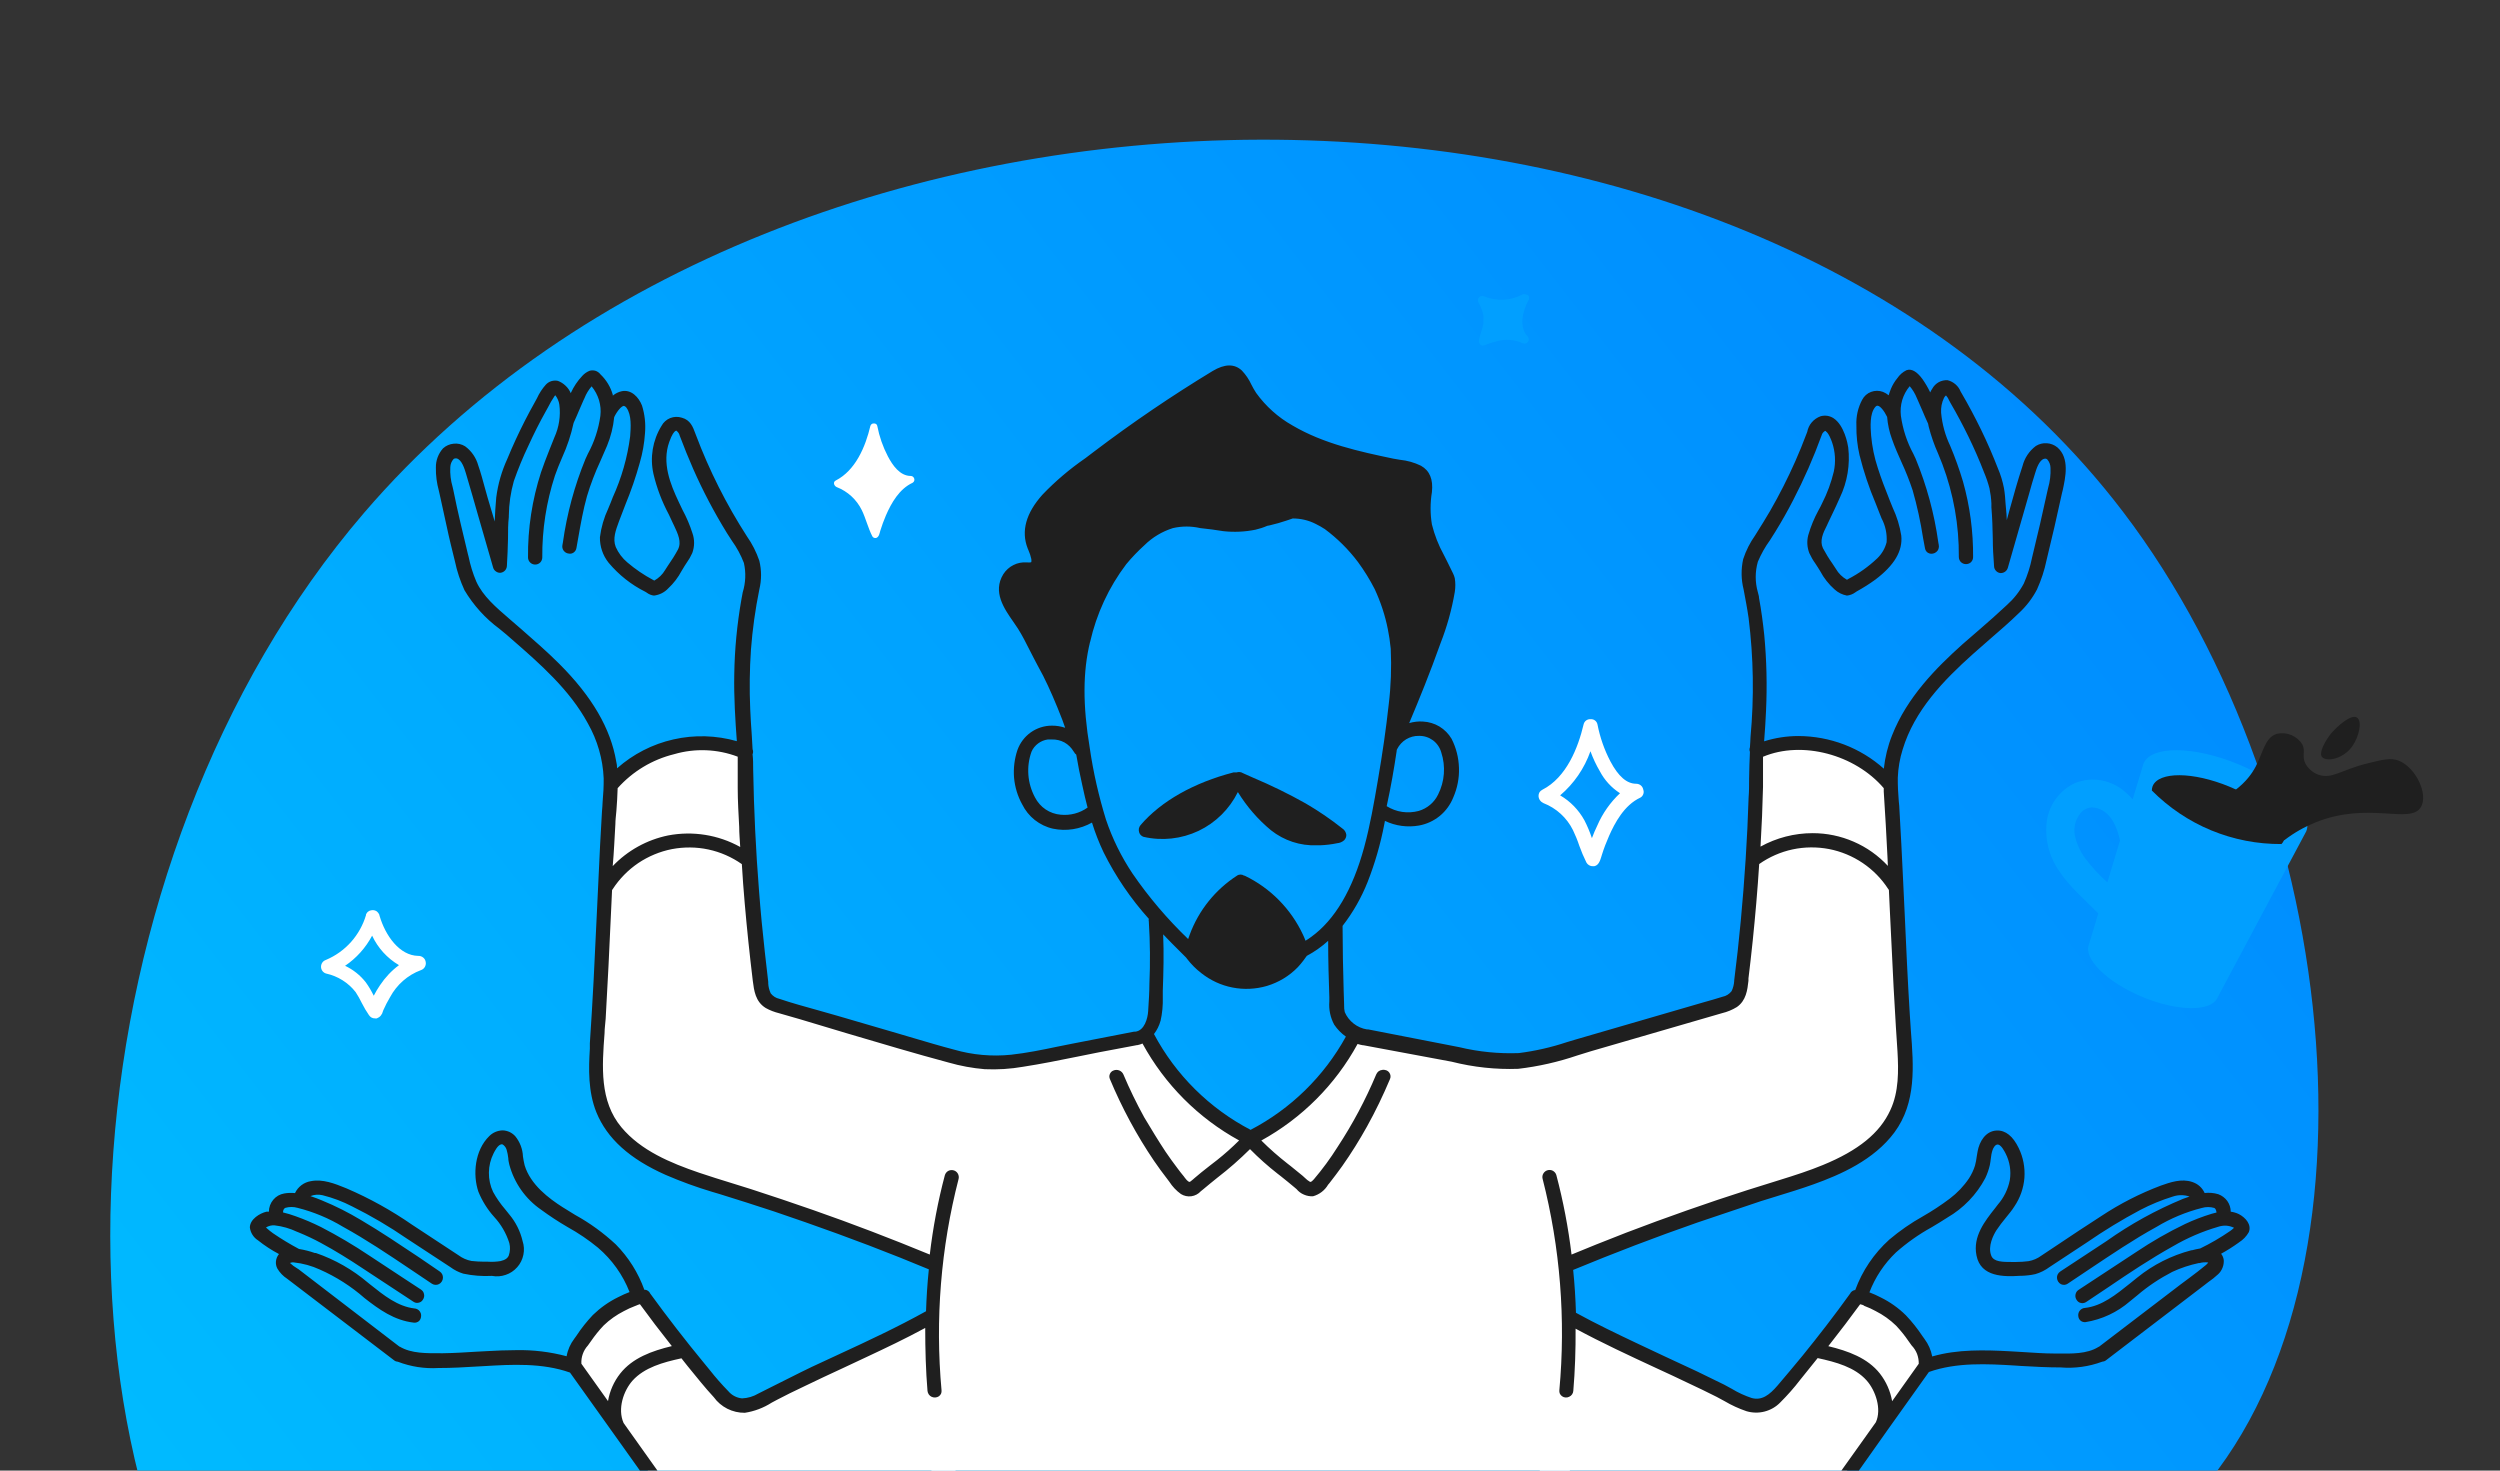 <svg width="340" height="200" viewBox="0 0 340 200" xmlns="http://www.w3.org/2000/svg" xmlns:xlink="http://www.w3.org/1999/xlink" fill="#ff0000">
	<rect x="0" y="0" width="340" height="200" fill="#333333" stroke="none"/>
	<desc>
			Created with Pixso.
	</desc>
	<defs>
		<clipPath id="clip20_32538">
			<rect id="для кого – обрезанно" width="340" height="200" fill="white" fill-opacity="0"/>
		</clipPath>
		<linearGradient x1="315.313" y1="19.003" x2="3.815" y2="260.663" id="paint_linear_3_18446_0" gradientUnits="userSpaceOnUse">
			<stop stop-color="#0085FF"/>
			<stop offset="1" stop-color="#00C2FF"/>
		</linearGradient>
	</defs>
	<g clip-path="url(#clip20_32538)">
		<path id="Vector" d="M49.51 69.75C8.84 117.13 3.61 198.17 36.5 236.68C39.88 240.63 54.33 257.54 76.26 260.29C100.74 263.35 118.5 246.76 135.27 236.06C202.64 193.1 261.78 240.1 296.58 205.73C325.88 176.82 318.93 109.2 288.72 69.59C237.03 1.65 107.15 2.56 49.51 69.75Z" fill="url(#paint_linear_3_18446_0)" fill-opacity="1" fill-rule="nonzero"/>
		<path id="Vector" d="M213.04 171.93C215.12 171.11 218.04 169.91 220.17 169.11C225.18 167.21 230.11 165.44 234.96 163.79C240.32 162.41 245.56 160.58 250.61 158.33C252.32 157.63 253.87 156.6 255.17 155.3C257.32 153.07 258.7 150.21 259.12 147.14C259.58 143.72 258.15 125.07 257.18 106.79C257.1 105.17 253.49 103.05 249.27 101.74C245.95 100.72 242.4 100.69 239.06 101.66C238.8 109.08 237.72 132.41 236.14 135.78C235.61 136.95 229.94 138.06 219.63 141.03C208.18 144.32 207.3 144.39 206.24 144.39C205.18 144.39 203.33 144.39 188.28 141.59L184.23 140.85C181.12 146.87 176.17 151.73 170.1 154.74C166.99 153.19 164.15 151.14 161.7 148.69C159.4 146.38 157.48 143.74 155.99 140.85L151.94 141.59C136.87 144.39 135.07 144.39 133.95 144.39C132.84 144.39 131.96 144.3 120.58 141C110.28 138.03 104.62 136.92 104.06 135.76C102.5 132.39 101.42 109.05 101.15 101.63C97.81 100.66 94.26 100.69 90.93 101.71C86.71 103.02 83.1 105.14 83.02 106.76C82.05 125.04 80.61 143.67 81.08 147.11C81.5 150.18 82.89 153.04 85.03 155.27C86.34 156.57 87.89 157.6 89.59 158.3C94.65 160.58 99.89 162.42 105.26 163.82L126.84 171.95C126.61 186.3 126.63 197.21 126.7 204.23C126.7 208.71 126.81 213.31 127.08 219.15C127.19 221.53 127.32 223.74 127.46 225.79C127.64 228.5 128.38 231.15 129.62 233.57C130.87 235.99 132.59 238.13 134.69 239.86C143.69 247.49 154.96 251.93 166.75 252.48C185.95 253.23 199.78 243.06 206.87 236.1C210.4 232.64 212.52 228.01 212.85 223.08C212.94 221.76 213.02 220.44 213.1 219.09C213.38 213.9 213.49 208.92 213.48 204.16C213.58 193.31 213.51 184.32 213.04 171.93Z" fill="#FFFFFF" fill-opacity="1" fill-rule="nonzero"/>
		<path id="Vector" d="M130.91 177.32L129.84 202.68C120.93 206.84 111.58 210 101.97 212.07C100.61 212.3 99.22 212.15 97.95 211.63C96.67 211.12 95.56 210.26 94.75 209.16L77.67 185.54C78.34 183.29 79.59 181.24 81.3 179.63C83 178.04 85.08 176.92 87.33 176.36L98.41 189.85C98.67 190.25 99.02 190.59 99.42 190.84C99.83 191.09 100.29 191.24 100.77 191.29C101.21 191.32 101.64 191.25 102.05 191.1C102.46 190.94 102.83 190.71 103.14 190.4L130.91 177.32Z" fill="#FFFFFF" fill-opacity="1" fill-rule="nonzero"/>
		<path id="Vector" d="M208.45 177.29C208.82 185.7 209.17 194.15 209.52 202.63C214.4 204.91 219.42 206.89 224.55 208.56C228.77 209.93 233.06 211.09 237.4 212.01C238.76 212.25 240.15 212.1 241.42 211.58C242.69 211.07 243.8 210.21 244.61 209.1L261.7 185.46C261.03 183.22 259.79 181.19 258.09 179.58C256.4 177.97 254.31 176.83 252.03 176.28L240.95 189.77C240.69 190.17 240.34 190.51 239.93 190.76C239.52 191.01 239.07 191.17 238.59 191.22C238.15 191.24 237.72 191.17 237.31 191.02C236.9 190.86 236.53 190.63 236.22 190.32L208.45 177.29Z" fill="#FFFFFF" fill-opacity="1" fill-rule="nonzero"/>
		<path id="Vector" d="M304.44 103.95C298.33 101.42 292.54 101.38 291.51 103.86L290.04 108.72C289.75 108.37 289.43 108.04 289.07 107.75C288.16 106.92 287.03 106.36 285.82 106.14C284.61 105.91 283.35 106.03 282.21 106.49C281.21 106.95 280.34 107.66 279.68 108.53C279.01 109.41 278.57 110.43 278.39 111.52C278.04 113.96 278.63 116.44 280.04 118.45C281.5 120.67 283.52 122.34 285.37 124.22L284.1 128.42C283.29 130.36 286.55 133.59 291.38 135.59C296.2 137.59 300.77 137.61 301.59 135.66L313.65 113.06C314.68 110.54 310.55 106.51 304.44 103.95ZM283.61 116.76C282.95 115.88 282.48 114.87 282.22 113.8C282.04 113.04 282.1 112.24 282.39 111.51C282.39 111.51 282.59 111.11 282.67 110.98C282.75 110.86 283.01 110.52 282.86 110.7C283.07 110.4 283.35 110.16 283.69 110.01C283.63 110.01 284 109.89 284.06 109.88C284.26 109.81 284.46 109.79 284.66 109.82C285 109.85 285.33 109.93 285.64 110.07C287.21 110.77 287.95 112.58 288.32 114.31L286.6 120C285.5 119.02 284.5 117.94 283.61 116.76Z" fill="#019FFF" fill-opacity="1" fill-rule="nonzero"/>
		<path id="Vector" d="M303.19 106.98C298.25 104.94 293.59 104.91 292.76 106.91C292.69 107.1 292.65 107.3 292.65 107.51C294.96 109.83 297.7 111.68 300.73 112.93C303.76 114.18 307 114.81 310.28 114.79C310.42 114.65 310.53 114.48 310.61 114.3C311.44 112.33 308.11 109.02 303.19 106.98Z" fill="#1F1F1F" fill-opacity="1" fill-rule="nonzero"/>
		<path id="Vector" d="M298.53 110.11C303.58 108.53 305.73 106.22 306.76 104.28C307.79 102.34 308.04 100.25 309.68 99.79C310.33 99.65 311.01 99.71 311.63 99.97C312.24 100.23 312.76 100.67 313.12 101.24C313.58 102.15 313.01 102.84 313.56 103.9C313.96 104.58 314.58 105.1 315.32 105.37C317.18 105.99 318.38 104.7 322.01 103.81C324.1 103.29 325.15 103.04 326.2 103.44C328.55 104.35 330.3 108.04 329.23 109.78C327.77 112.17 322.12 108.93 314.9 111.85C313.39 112.46 311.97 113.27 310.68 114.26C307.77 114.52 304.84 113.97 302.23 112.67C300.88 112 299.63 111.14 298.53 110.11Z" fill="#1F1F1F" fill-opacity="1" fill-rule="nonzero"/>
		<path id="Vector" d="M316.98 99.81C316.34 100.63 315.44 102.14 315.71 102.81C316.06 103.64 318.45 103.43 319.86 101.57C320.83 100.23 321.31 98.08 320.55 97.59C319.79 97.09 317.96 98.65 316.98 99.81Z" fill="#1F1F1F" fill-opacity="1" fill-rule="nonzero"/>
		<path id="Vector" d="M223.49 107.41C223.45 107.18 223.34 106.97 223.16 106.82C222.98 106.67 222.75 106.59 222.52 106.59C221.26 106.59 220.11 105.62 219.01 103.54C218.19 101.97 217.6 100.28 217.26 98.54C217.22 98.33 217.11 98.13 216.94 98C216.77 97.86 216.56 97.8 216.34 97.81C216.12 97.79 215.9 97.85 215.72 97.98C215.54 98.11 215.42 98.3 215.37 98.52C214.63 101.65 213.06 105.73 209.75 107.41C209.59 107.49 209.46 107.61 209.37 107.75C209.28 107.9 209.24 108.07 209.24 108.25C209.25 108.45 209.31 108.66 209.43 108.83C209.55 109 209.71 109.13 209.9 109.22C211.65 109.9 213.09 111.21 213.92 112.89C214.25 113.58 214.54 114.28 214.78 115.01C215.06 115.79 215.38 116.55 215.75 117.3C215.83 117.45 215.96 117.58 216.11 117.67C216.26 117.76 216.44 117.81 216.61 117.8L216.83 117.8C217.47 117.68 217.65 116.91 217.8 116.45C217.81 116.38 217.83 116.32 217.86 116.25C218.13 115.38 218.46 114.53 218.83 113.69C219.6 111.95 220.88 109.5 223.08 108.48C223.27 108.38 223.41 108.21 223.48 108.02C223.56 107.82 223.56 107.61 223.49 107.41ZM212.18 108.17C214.06 106.57 215.48 104.5 216.3 102.17C216.65 103.12 217.07 104.03 217.58 104.89C218.22 106.11 219.16 107.13 220.32 107.88C219 109.12 217.95 110.61 217.23 112.28C216.96 112.82 216.73 113.39 216.5 113.99C216.22 113.15 215.88 112.34 215.48 111.56C214.7 110.15 213.57 108.98 212.18 108.17Z" fill="#FFFFFF" fill-opacity="1" fill-rule="nonzero"/>
		<path id="Vector" d="M56.88 130C54.34 129.96 52.42 127.26 51.63 124.58C51.61 124.41 51.54 124.26 51.43 124.14C51.4 124.09 51.36 124.05 51.31 124.01L51.23 123.94C51.03 123.81 50.78 123.75 50.55 123.79L50.32 123.84L50.2 123.89L50 124.03L49.93 124.11C49.87 124.18 49.82 124.26 49.78 124.34L49.78 124.44C49.38 125.8 48.68 127.05 47.74 128.11C46.79 129.17 45.63 130 44.32 130.55C44.12 130.62 43.94 130.75 43.83 130.92C43.71 131.1 43.65 131.31 43.66 131.52C43.67 131.72 43.74 131.91 43.86 132.07C43.99 132.23 44.16 132.35 44.35 132.4C45.94 132.75 47.37 133.64 48.37 134.93C48.68 135.41 48.96 135.9 49.21 136.42C49.49 136.99 49.82 137.53 50.18 138.06C50.27 138.2 50.39 138.31 50.53 138.39C50.68 138.47 50.84 138.51 51 138.5C51.09 138.52 51.17 138.52 51.25 138.5C51.46 138.42 51.65 138.29 51.79 138.12C51.93 137.95 52.03 137.75 52.08 137.53C52.09 137.48 52.11 137.44 52.13 137.39C52.4 136.78 52.71 136.18 53.05 135.61C53.96 133.92 55.44 132.61 57.24 131.94C57.46 131.87 57.65 131.72 57.77 131.52C57.89 131.32 57.94 131.08 57.9 130.85C57.87 130.61 57.75 130.38 57.56 130.23C57.37 130.07 57.12 129.99 56.88 130ZM54.26 131.26C53.25 132.01 52.38 132.94 51.68 133.99C51.37 134.45 51.08 134.92 50.83 135.42C50.52 134.78 50.16 134.17 49.75 133.6C49 132.64 48.04 131.87 46.93 131.35C48.48 130.3 49.74 128.89 50.61 127.25C51.39 128.92 52.66 130.32 54.26 131.26Z" fill="#FFFFFF" fill-opacity="1" fill-rule="nonzero"/>
		<path id="Vector" d="M123.87 64.73C122.38 64.73 121.38 63.26 120.75 62.06C120.07 60.76 119.59 59.37 119.31 57.93C119.3 57.83 119.24 57.73 119.15 57.67C119.06 57.6 118.95 57.58 118.84 57.59C118.73 57.58 118.63 57.61 118.54 57.68C118.46 57.74 118.4 57.83 118.37 57.93C117.71 60.73 116.36 63.97 113.66 65.35C113.24 65.56 113.43 66.08 113.78 66.24C115.28 66.82 116.5 67.94 117.21 69.39C117.76 70.53 118.05 71.79 118.63 72.93C118.68 73.02 118.76 73.1 118.86 73.14C118.96 73.18 119.07 73.18 119.17 73.16C119.57 73 119.62 72.51 119.72 72.18C119.94 71.48 120.19 70.78 120.48 70.11C121.24 68.36 122.32 66.49 124.11 65.66C124.58 65.38 124.32 64.73 123.87 64.73Z" fill="#FFFFFF" fill-opacity="1" fill-rule="nonzero"/>
		<path id="Vector" d="M207.77 45.77C206.53 44.49 207.1 42.29 207.83 40.91C207.91 40.83 207.95 40.72 207.95 40.6C207.95 40.55 207.95 40.5 207.95 40.45C207.95 40.4 207.95 40.36 207.95 40.31C207.91 40.25 207.86 40.19 207.81 40.15C207.72 40.1 207.62 40.06 207.52 40.06C207.44 40.02 207.36 40 207.27 40C207.19 40 207.1 40.02 207.03 40.06C206.24 40.48 205.37 40.72 204.47 40.76C203.58 40.8 202.68 40.65 201.86 40.31C201.75 40.25 201.62 40.23 201.5 40.25C201.37 40.27 201.26 40.33 201.17 40.42C201.08 40.5 201.02 40.62 201 40.74C200.98 40.86 201 40.99 201.06 41.1C201.37 41.65 201.6 42.24 201.74 42.85C201.76 43.06 201.76 43.27 201.74 43.48C201.74 43.59 201.74 43.71 201.74 43.82C201.75 43.89 201.75 43.96 201.74 44.03C201.61 44.8 201.27 45.51 201.14 46.26C201.11 46.38 201.12 46.51 201.17 46.63C201.21 46.75 201.3 46.85 201.4 46.92C201.69 47.1 201.98 46.92 202.26 46.82C202.68 46.66 203.1 46.53 203.53 46.42C204.7 46.08 205.95 46.17 207.06 46.67C207.18 46.73 207.32 46.75 207.45 46.72C207.59 46.69 207.7 46.62 207.79 46.51C207.87 46.41 207.92 46.27 207.91 46.14C207.91 46 207.86 45.87 207.77 45.77Z" fill="#019FFF" fill-opacity="1" fill-rule="nonzero"/>
		<path id="Vector" d="M49.6 226.19L49.39 225.55C49.31 225.31 49.19 225.09 49.04 224.89L47.26 220.8C46.79 219.7 46.06 218.47 45.55 217.27C46.91 216.74 48.59 216.39 49.75 215.97L55.58 213.86C58.67 212.74 56.55 208.08 53.51 209.2L46.54 211.72C44.68 212.39 42.53 212.86 40.93 214.05C40.58 214.34 40.32 214.7 40.16 215.12C40 215.53 39.96 215.99 40.03 216.42C40.33 218.28 41.41 220.06 42.15 221.78L44.98 228.25C46.27 231.31 50.65 229.24 49.6 226.19Z" fill="#FFFFFF" fill-opacity="1" fill-rule="nonzero"/>
		<path id="Vector" d="M84.17 231.28C83.86 229.45 82.54 227.8 81.64 226.21L78.24 220.16C76.64 217.34 71.96 219.38 73.58 222.23L76.41 227.23C76.94 228.2 77.9 229.37 78.53 230.53C77.15 231.19 75.56 231.69 74.27 232.27L69.62 234.37C69.39 234.42 69.17 234.5 68.96 234.61L68.3 234.96C65.39 236.48 67.33 240.99 70.36 239.62C74.49 237.77 79.61 236.29 83.26 233.61C83.6 233.33 83.86 232.97 84.02 232.56C84.18 232.15 84.23 231.71 84.17 231.28Z" fill="#FFFFFF" fill-opacity="1" fill-rule="nonzero"/>
		<path id="Vector" d="M69.27 218.81C71.39 216.33 67.23 213.38 65.1 215.9L53.54 229.37C51.4 231.86 55.58 234.8 57.71 232.29C61.56 227.79 65.41 223.3 69.27 218.81Z" fill="#FFFFFF" fill-opacity="1" fill-rule="nonzero"/>
		<path id="Vector" d="M155.52 113.81C158.03 114.39 160.67 114.1 163 113C165.33 111.89 167.21 110.03 168.35 107.72C169.56 109.69 171.08 111.45 172.86 112.92C174.63 114.32 176.84 115.05 179.1 114.96L179.53 114.96C180.31 114.93 181.08 114.84 181.84 114.68C182.2 114.65 182.54 114.51 182.81 114.27C182.9 114.17 182.98 114.06 183.03 113.93C183.08 113.81 183.1 113.67 183.1 113.54C183.08 113.37 183.02 113.2 182.93 113.05C182.84 112.9 182.72 112.78 182.57 112.68C180.99 111.42 179.31 110.28 177.56 109.26C175.25 107.96 172.87 106.8 170.43 105.77L169.02 105.14C168.9 105.06 168.76 105.01 168.61 105C168.46 104.98 168.32 105 168.18 105.05C168.09 105.04 168 105.04 167.92 105.05C167.86 105.05 167.81 105.05 167.75 105.05C162.42 106.43 157.93 108.93 155.12 112.21C155.01 112.34 154.93 112.5 154.89 112.67C154.86 112.84 154.87 113.01 154.92 113.18C154.96 113.33 155.04 113.46 155.14 113.57C155.25 113.68 155.38 113.76 155.52 113.81Z" fill="#1F1F1F" fill-opacity="1" fill-rule="nonzero"/>
		<path id="Vector" d="M304.47 165.11C304.13 164.95 303.76 164.84 303.38 164.79C303.38 164.27 303.21 163.76 302.91 163.33C302.6 162.91 302.18 162.59 301.68 162.41C301.08 162.23 300.45 162.18 299.83 162.25C299.67 161.89 299.44 161.58 299.15 161.32C298.86 161.06 298.52 160.87 298.15 160.75C296.68 160.25 295.13 160.8 293.88 161.24C291.04 162.31 288.32 163.7 285.78 165.38C283.84 166.64 281.82 167.95 279.89 169.26L277.65 170.75C277.13 171.14 276.52 171.41 275.88 171.52C275.31 171.59 274.74 171.63 274.17 171.63L273.66 171.63C272.35 171.63 271.15 171.63 270.81 170.77C270.3 169.47 271.13 167.92 271.51 167.32C271.9 166.74 272.32 166.18 272.77 165.64C273.17 165.13 273.59 164.67 273.96 164.07C274.74 162.92 275.21 161.58 275.32 160.19C275.42 158.8 275.16 157.4 274.55 156.15C273.77 154.52 272.75 153.7 271.55 153.75C270.01 153.82 269.19 155.3 268.96 156.56C268.91 156.8 268.88 157.03 268.84 157.26C268.79 157.69 268.71 158.11 268.6 158.52C268.41 159.13 268.13 159.72 267.78 160.26C267.07 161.32 266.18 162.25 265.16 163.02C264 163.89 262.79 164.69 261.53 165.41C259.9 166.32 258.36 167.39 256.94 168.59C254.86 170.47 253.27 172.82 252.31 175.45L252.25 175.45C252.11 175.48 251.98 175.53 251.87 175.62C251.76 175.7 251.67 175.81 251.61 175.94C249.52 178.85 247.34 181.67 245.15 184.37C243.94 185.84 242.82 187.17 241.74 188.44C240.65 189.7 239.62 190.51 238.23 190.13C237.3 189.82 236.4 189.41 235.56 188.9C235.2 188.7 234.84 188.5 234.48 188.31C233.26 187.7 232.02 187.1 230.79 186.51C229.3 185.81 227.8 185.11 226.3 184.42L222.69 182.72C219.99 181.44 217.12 180.07 214.33 178.54C214.27 176.6 214.15 174.65 213.95 172.71C219.53 170.4 225.21 168.23 230.83 166.27C233.68 165.3 236.6 164.33 239.5 163.35L241.6 162.7C243.27 162.19 244.99 161.66 246.66 161.06C250.31 159.75 254.86 157.76 257.64 154.01C260.64 149.95 260.25 144.99 259.88 140.19C259.82 139.43 259.77 138.67 259.73 137.93C259.45 133.42 259.24 128.81 259.04 124.33L258.81 119.47C258.67 116.4 258.51 113.31 258.33 110.23C258.33 109.79 258.27 109.36 258.23 108.93C258.14 107.87 258.09 106.82 258.1 105.76C258.15 104.46 258.37 103.17 258.76 101.93C260.37 96.61 264.31 92.54 268.33 88.94C269.06 88.29 269.8 87.65 270.54 87C271.9 85.82 273.31 84.61 274.62 83.33C275.6 82.42 276.42 81.34 277.04 80.15C277.61 78.88 278.05 77.55 278.33 76.18C279.06 73.21 279.77 70.13 280.44 67.02L280.53 66.67C280.9 64.93 281.5 62.32 279.8 60.84C279.39 60.51 278.89 60.31 278.37 60.28C277.85 60.24 277.33 60.37 276.88 60.65C275.97 61.33 275.33 62.3 275.06 63.39C274.41 65.34 273.85 67.37 273.31 69.32C273.18 69.8 273.04 70.29 272.92 70.74C272.92 70.2 272.86 69.66 272.81 69.12L272.76 68.54C272.72 67.83 272.66 67.1 272.54 66.39C272.36 65.47 272.09 64.57 271.72 63.71C271.04 61.96 270.28 60.19 269.44 58.47C268.6 56.75 267.71 55.07 266.75 53.43L266.65 53.26C266.5 52.88 266.26 52.54 265.95 52.27C265.64 52 265.27 51.81 264.88 51.71C264.45 51.68 264.03 51.78 263.66 51.98C263.29 52.19 262.99 52.49 262.79 52.86C262.68 53.02 262.58 53.19 262.51 53.37C262.21 52.73 261.85 52.12 261.45 51.55C260.69 50.52 259.96 50.1 259.28 50.35C258.78 50.59 258.35 50.97 258.04 51.43C257.68 51.86 257.39 52.35 257.17 52.87C257.05 53.16 256.95 53.46 256.86 53.76C256.63 53.57 256.37 53.41 256.09 53.3C255.57 53.1 254.99 53.1 254.46 53.3C253.94 53.49 253.51 53.88 253.25 54.38C252.68 55.45 252.41 56.65 252.47 57.87C252.45 59.23 252.59 60.58 252.9 61.91C253.46 64.15 254.19 66.34 255.09 68.46L255.65 69.89C255.72 70.09 255.8 70.29 255.89 70.49C256.42 71.49 256.66 72.61 256.58 73.74C256.37 74.58 255.93 75.33 255.31 75.93C254.13 77.05 252.8 78 251.35 78.75L251.19 78.85C250.56 78.5 250.03 77.98 249.67 77.35C249.52 77.11 249.35 76.87 249.19 76.62C248.72 75.96 248.3 75.26 247.92 74.55C247.45 73.57 247.92 72.5 248.47 71.44L248.61 71.13C248.8 70.71 249 70.3 249.2 69.89C249.55 69.15 249.91 68.41 250.23 67.66C251.24 65.54 251.63 63.19 251.36 60.86C251.29 60.36 250.82 57.83 249.35 56.87C249.1 56.71 248.81 56.6 248.51 56.55C248.2 56.51 247.9 56.53 247.6 56.61C247.14 56.78 246.72 57.06 246.4 57.44C246.08 57.81 245.87 58.27 245.78 58.75L245.67 59.03C245.2 60.28 244.7 61.52 244.17 62.71C243.14 65.04 241.99 67.31 240.72 69.51C240.14 70.48 239.5 71.56 238.7 72.81C238 73.8 237.45 74.89 237.07 76.05C236.77 77.41 236.79 78.81 237.13 80.16C237.35 81.33 237.62 82.71 237.81 84.05C238.48 89.42 238.57 94.84 238.07 100.23C238.07 100.68 238.01 101.12 237.99 101.64C237.91 101.84 237.91 102.06 237.99 102.25C237.93 103.47 237.9 104.69 237.88 105.9C237.88 106.77 237.88 107.62 237.81 108.49C237.72 111.29 237.59 114.1 237.41 116.83C237.04 122.56 236.52 128.12 235.85 133.35L235.85 133.44C235.82 133.91 235.7 134.37 235.5 134.79C235.19 135.19 234.75 135.47 234.26 135.56C233.4 135.83 232.54 136.08 231.67 136.32L214.37 141.35L213.1 141.73C210.97 142.44 208.78 142.94 206.55 143.22C203.82 143.32 201.09 143.05 198.44 142.41L186.08 140L185.97 140L185.9 140C185.24 139.89 184.62 139.62 184.1 139.21C183.57 138.8 183.15 138.26 182.89 137.65C182.82 137.36 182.79 137.06 182.8 136.76L182.8 136.62L182.74 134.78C182.65 131.87 182.6 128.89 182.59 125.97C182.6 125.95 182.6 125.93 182.59 125.92C184.01 124.09 185.15 122.08 186 119.94C186.99 117.41 187.75 114.79 188.26 112.12L188.35 111.64C189.79 112.33 191.41 112.55 192.99 112.27C194.03 112.08 195 111.63 195.82 110.96C196.63 110.29 197.26 109.42 197.65 108.44C198.2 107.18 198.47 105.81 198.42 104.43C198.38 103.05 198.04 101.7 197.41 100.47C197.01 99.79 196.44 99.22 195.77 98.81C195.09 98.4 194.31 98.17 193.52 98.13C192.89 98.09 192.26 98.16 191.65 98.34C193 95.14 194.5 91.45 195.85 87.65L195.9 87.51C196.79 85.25 197.44 82.91 197.85 80.51C197.95 79.89 197.95 79.26 197.85 78.64C197.8 78.42 197.72 78.21 197.62 78C197.36 77.45 197.08 76.9 196.81 76.35L196.36 75.46C195.64 74.16 195.1 72.77 194.74 71.33C194.5 69.87 194.5 68.39 194.74 66.93C194.93 65.19 194.44 64.01 193.25 63.34C192.35 62.9 191.39 62.63 190.39 62.53L189.51 62.38C184.88 61.41 180.01 60.35 175.79 57.87C173.83 56.77 172.14 55.25 170.83 53.43C170.6 53.07 170.39 52.71 170.2 52.33C169.87 51.61 169.43 50.96 168.89 50.39C167.88 49.45 166.56 49.48 164.93 50.45C159.39 53.81 154.03 57.45 148.87 61.36L147.59 62.33C145.49 63.78 143.53 65.44 141.77 67.28C139.53 69.79 138.85 72.23 139.76 74.57L139.87 74.83C140.04 75.21 140.17 75.62 140.26 76.03C140.28 76.16 140.28 76.3 140.26 76.43C140.26 76.51 139.89 76.5 139.64 76.49C139.01 76.44 138.38 76.56 137.82 76.85C137.26 77.13 136.79 77.56 136.45 78.09C134.97 80.5 136.56 82.77 137.83 84.59L138.44 85.49C139.03 86.42 139.54 87.44 140.03 88.41C140.23 88.79 140.41 89.17 140.61 89.54C140.8 89.9 140.96 90.18 141.12 90.51C141.38 90.97 141.63 91.48 141.87 91.91C142.75 93.66 143.57 95.56 144.47 97.88C144.6 98.24 144.74 98.61 144.86 98.98C144.27 98.78 143.66 98.68 143.04 98.69C142.02 98.69 141.03 99.01 140.19 99.6C139.36 100.19 138.73 101.02 138.38 101.98C137.97 103.19 137.81 104.47 137.91 105.75C138.02 107.02 138.39 108.26 139.01 109.38C139.42 110.21 140 110.94 140.73 111.52C141.46 112.09 142.3 112.5 143.2 112.7C145.01 113.08 146.9 112.78 148.51 111.87C148.94 113.26 149.47 114.62 150.1 115.94C151.73 119.21 153.8 122.25 156.24 124.96C156.21 125.08 156.21 125.21 156.24 125.33C156.42 128.15 156.44 130.98 156.32 133.8C156.32 134.78 156.24 136.16 156.15 137.52C156.09 138.5 155.65 140.17 154.39 140.31L154.31 140.31L154.21 140.31L145.88 141.93L143.78 142.35C141.74 142.78 139.62 143.21 137.53 143.44C134.92 143.71 132.28 143.48 129.76 142.75C127.92 142.27 126.06 141.71 124.25 141.18L121.91 140.49L113.83 138.13L111.26 137.4C109.52 136.91 107.73 136.43 105.99 135.84C105.52 135.74 105.11 135.47 104.82 135.1C104.62 134.67 104.5 134.2 104.48 133.73L104.48 133.54C104.32 132.2 104.16 130.85 104.02 129.51C103.71 126.76 103.44 123.96 103.23 121.18C102.79 115.7 102.53 110.12 102.43 104.61C102.43 103.93 102.43 103.26 102.35 102.58C102.4 102.47 102.42 102.36 102.42 102.24C102.42 102.12 102.4 102.01 102.35 101.9L102.24 99.96C102.16 98.78 102.07 97.61 102.03 96.42C101.91 93.73 101.95 91.03 102.13 88.34C102.34 85.59 102.72 82.86 103.27 80.16C103.58 78.88 103.58 77.55 103.27 76.27C102.87 75.09 102.3 73.96 101.58 72.94C98.78 68.59 96.45 63.96 94.63 59.12L94.55 58.91C94.24 58.07 93.89 57.12 92.74 56.81C92.21 56.64 91.65 56.66 91.14 56.86C90.63 57.07 90.21 57.45 89.96 57.93C88.76 59.88 88.37 62.22 88.87 64.45C89.32 66.37 90.03 68.23 90.96 69.97L91.55 71.23L91.69 71.52C92.2 72.61 92.73 73.73 92.2 74.74C91.79 75.5 91.33 76.23 90.83 76.94L90.45 77.53C90.1 78.13 89.59 78.62 88.98 78.96L88.8 78.86C87.56 78.2 86.39 77.4 85.32 76.49C84.64 75.92 84.1 75.2 83.74 74.39C83.3 73.25 83.74 72.12 84.18 70.91C84.46 70.14 84.76 69.38 85.06 68.61C85.82 66.77 86.47 64.88 87 62.97C87.39 61.64 87.63 60.28 87.72 58.91C87.83 57.64 87.69 56.36 87.31 55.15C86.86 54 85.85 52.95 84.58 53.2C84.12 53.3 83.7 53.5 83.34 53.81L83.34 53.69C83.04 52.63 82.46 51.67 81.66 50.91C81.49 50.69 81.26 50.52 80.99 50.43C80.72 50.35 80.43 50.35 80.17 50.43C79.79 50.59 79.46 50.82 79.19 51.12C78.54 51.81 78.01 52.6 77.62 53.47C77.46 53.08 77.22 52.74 76.92 52.46C76.62 52.17 76.27 51.95 75.88 51.8C75.58 51.73 75.27 51.75 74.97 51.84C74.68 51.93 74.41 52.11 74.21 52.34C73.73 52.88 73.33 53.5 73.03 54.16C72.93 54.34 72.83 54.53 72.73 54.71C72.27 55.53 71.81 56.38 71.38 57.23C70.53 58.9 69.72 60.64 68.99 62.42C68.23 64.08 67.72 65.84 67.49 67.65C67.39 68.74 67.32 69.83 67.28 70.92L66.31 67.66L65.93 66.3C65.66 65.33 65.39 64.28 65.04 63.29C64.75 62.25 64.13 61.34 63.26 60.7C62.8 60.41 62.25 60.28 61.71 60.34C61.16 60.39 60.65 60.61 60.25 60.98C59.61 61.7 59.26 62.63 59.28 63.6C59.26 64.65 59.4 65.7 59.68 66.72L59.8 67.25C60.12 68.75 60.46 70.23 60.78 71.72C61.09 73.21 61.5 74.83 61.88 76.38C62.16 77.72 62.6 79.03 63.17 80.27C64.39 82.31 65.99 84.09 67.9 85.5L68.87 86.3L69.58 86.92C73.46 90.3 77.47 93.8 79.95 98.38C81.25 100.67 81.99 103.23 82.1 105.86C82.11 106.91 82.06 107.96 81.96 109C81.96 109.45 81.89 109.9 81.87 110.34C81.78 111.89 81.69 113.44 81.61 114.99C81.45 118.08 81.31 121.16 81.17 124.24C81.02 127.31 80.88 130.32 80.73 133.36C80.58 136.2 80.41 139.05 80.22 141.89L80.22 142.63C80.05 145.34 79.97 148.46 81.11 151.28C82.56 154.84 85.64 157.62 90.54 159.79C92.6 160.68 94.71 161.45 96.85 162.09L97.83 162.38C100.27 163.14 102.78 163.93 105.25 164.75C111.02 166.7 116.8 168.79 122.43 171.04L126.32 172.63C126.12 174.58 126 176.52 125.94 178.33C122.05 180.49 117.99 182.39 114.04 184.21L110.42 185.89C108.47 186.82 106.53 187.84 104.65 188.76L103.14 189.52C102.47 189.92 101.7 190.15 100.92 190.18C100.19 190.11 99.52 189.76 99.05 189.2C98.15 188.28 97.3 187.31 96.5 186.29L95.77 185.4C93.27 182.37 90.79 179.17 88.42 175.91C88.36 175.78 88.28 175.66 88.16 175.58C88.05 175.49 87.92 175.43 87.78 175.41L87.63 175.41C86.8 173.09 85.47 170.98 83.74 169.23C82.07 167.68 80.22 166.33 78.22 165.23C77.65 164.88 77.07 164.53 76.49 164.16C74.68 163 72.15 161.14 71.35 158.48C71.25 158.08 71.18 157.68 71.12 157.27C71.08 156.27 70.71 155.3 70.07 154.52C69.85 154.28 69.59 154.09 69.3 153.95C69 153.82 68.69 153.74 68.36 153.73C67.68 153.75 67.03 154.02 66.55 154.5C64.54 156.45 64.28 159.79 65.06 162.07C65.57 163.32 66.29 164.48 67.19 165.48C68.14 166.5 68.85 167.73 69.27 169.06C69.41 169.61 69.38 170.19 69.2 170.73C69.04 171.13 68.7 171.36 68.06 171.51C67.5 171.6 66.92 171.63 66.35 171.59L65.83 171.59C65.26 171.59 64.69 171.55 64.12 171.49C63.48 171.37 62.87 171.1 62.35 170.71L56.04 166.56C53.25 164.63 50.27 162.97 47.15 161.63L46.95 161.55C45.58 160.99 43.87 160.31 42.27 160.64C41.81 160.71 41.37 160.9 41 161.18C40.62 161.47 40.32 161.83 40.12 162.26C39.63 162.21 39.14 162.23 38.66 162.31C38.07 162.41 37.54 162.71 37.16 163.17C36.78 163.62 36.57 164.2 36.57 164.79C36.46 164.78 36.35 164.78 36.24 164.79C35.31 165.01 34.01 165.81 33.98 166.92C34.02 167.28 34.14 167.62 34.33 167.92C34.52 168.23 34.78 168.49 35.08 168.68C35.97 169.39 36.93 170.02 37.94 170.55C37.71 170.83 37.57 171.16 37.53 171.52C37.49 171.87 37.56 172.23 37.73 172.54C38.06 173.09 38.51 173.56 39.04 173.9L53.62 185.02C53.76 185.13 53.94 185.19 54.12 185.2C55.87 185.87 57.74 186.16 59.61 186.05C61.41 186.05 63.22 185.95 64.98 185.84L65.87 185.79C69.57 185.57 73.76 185.33 77.52 186.67L83.13 194.53L92.95 208.31C93.85 209.78 95.05 211.04 96.47 212.02C98.18 212.94 100.17 213.23 102.07 212.84C103.96 212.54 105.84 212.14 107.69 211.64L108.12 211.53C110.07 211.02 112.13 210.45 114.11 209.84C118.06 208.6 121.95 207.16 125.77 205.54C125.81 212.19 126.07 219 126.51 225.78C126.53 226.03 126.63 226.26 126.81 226.44C127 226.61 127.24 226.7 127.48 226.7L127.55 226.7C127.67 226.7 127.79 226.67 127.9 226.62C128.01 226.56 128.11 226.49 128.19 226.4C128.28 226.31 128.34 226.2 128.38 226.09C128.42 225.97 128.43 225.85 128.43 225.73C127.96 218.58 127.7 211.48 127.67 204.59C127.78 204.46 127.85 204.29 127.86 204.12C127.88 203.95 127.85 203.78 127.77 203.62C127.71 203.5 127.64 203.4 127.54 203.31C127.45 203.22 127.33 203.15 127.21 203.11C127.09 203.06 126.96 203.04 126.83 203.05C126.7 203.06 126.57 203.09 126.46 203.15C119.12 206.41 111.46 208.92 103.61 210.62C101.89 211.14 100.08 211.2 98.33 210.79C96.7 210.26 95.64 208.77 94.61 207.31L84.81 193.53C83.95 191.59 84.81 189.14 86.02 187.77C87.63 185.98 90.17 185.27 92.68 184.73L92.92 185.04L93.53 185.81C94.76 187.31 95.87 188.72 97.07 190.01C97.55 190.68 98.19 191.22 98.92 191.59C99.66 191.96 100.47 192.15 101.3 192.14C102.6 191.94 103.84 191.47 104.95 190.76L105.7 190.36C106.76 189.81 107.9 189.23 109.4 188.53C111.13 187.69 112.87 186.88 114.62 186.07L117.86 184.55C120.42 183.35 123.14 182.06 125.83 180.6C125.83 183.51 125.91 186.43 126.14 189.17C126.16 189.34 126.22 189.5 126.32 189.65C126.42 189.79 126.55 189.9 126.71 189.97C126.86 190.04 127.03 190.07 127.2 190.06C127.37 190.05 127.54 189.99 127.68 189.9C127.81 189.81 127.91 189.69 127.98 189.55C128.04 189.4 128.07 189.25 128.05 189.09C127.17 179.44 127.95 169.71 130.37 160.33C130.43 160.09 130.39 159.82 130.26 159.6C130.13 159.38 129.92 159.22 129.67 159.16C129.43 159.1 129.17 159.13 128.95 159.25C128.73 159.38 128.57 159.59 128.5 159.83C127.56 163.37 126.88 166.98 126.45 170.62C121.19 168.45 115.87 166.41 110.6 164.57C107.81 163.6 104.96 162.63 102.13 161.72L99.47 160.89C98.02 160.45 96.55 159.98 95.08 159.49C91.19 158.16 87.16 156.48 84.52 153.32C81.53 149.75 81.88 145.05 82.22 140.51C82.22 139.85 82.33 139.19 82.37 138.56C82.65 133.8 82.88 128.96 83.09 124.27L83.24 121.05C83.27 121.01 83.31 120.97 83.33 120.92C84.24 119.52 85.42 118.32 86.8 117.38C88.19 116.45 89.75 115.8 91.38 115.48C93.02 115.17 94.71 115.18 96.34 115.53C97.98 115.88 99.52 116.56 100.89 117.52C100.99 119.29 101.13 121.06 101.28 122.83C101.58 126.3 101.95 129.84 102.38 133.39C102.55 134.72 102.73 136.22 104.14 137.09C104.71 137.41 105.32 137.64 105.96 137.8L108.78 138.61C110.95 139.26 113.11 139.91 115.28 140.56C119.78 141.89 124.43 143.28 129.02 144.51C130.62 144.97 132.26 145.27 133.92 145.41C135.67 145.49 137.42 145.38 139.14 145.08C141.6 144.7 144.09 144.2 146.49 143.71L149.47 143.11L154.61 142.14L154.68 142.14C154.92 142.09 155.16 142.02 155.38 141.92C158.41 147.48 162.97 152.06 168.52 155.1C167.57 156.04 166.57 156.94 165.52 157.77L164.55 158.52L163.4 159.43L162.43 160.24L162.25 160.4C161.96 160.66 161.82 160.77 161.7 160.73C161.48 160.59 161.29 160.4 161.14 160.18L161.01 160C160.71 159.64 160.42 159.27 160.14 158.89C159.59 158.18 159.06 157.42 158.52 156.64C157.55 155.17 156.58 153.58 155.61 151.95C154.57 150.06 153.62 148.11 152.78 146.12C152.67 145.87 152.47 145.68 152.22 145.58C151.96 145.48 151.68 145.48 151.43 145.59C151.32 145.63 151.22 145.69 151.13 145.78C151.05 145.86 150.98 145.96 150.94 146.07C150.89 146.18 150.87 146.3 150.87 146.42C150.88 146.54 150.9 146.66 150.95 146.76C152.58 150.66 154.58 154.38 156.95 157.88C157.52 158.71 158.12 159.54 158.73 160.32L159.03 160.72C159.45 161.37 159.98 161.94 160.61 162.39C161.03 162.65 161.54 162.76 162.03 162.69C162.52 162.62 162.98 162.38 163.31 162.01L163.62 161.76C164.26 161.23 164.9 160.69 165.56 160.17C167.12 158.97 168.6 157.67 170 156.28C171.18 157.48 172.44 158.6 173.76 159.63L174.2 159.97C174.82 160.48 175.44 160.95 176.06 161.49L176.33 161.72C176.6 162.05 176.95 162.31 177.34 162.47C177.73 162.64 178.16 162.72 178.58 162.69C179.44 162.45 180.17 161.89 180.62 161.12L180.8 160.91C181.39 160.16 181.98 159.37 182.54 158.59C183.76 156.86 184.88 155.06 185.91 153.21C187.07 151.12 188.11 148.96 189.04 146.75C189.1 146.61 189.13 146.45 189.11 146.3C189.09 146.14 189.03 145.99 188.94 145.87C188.83 145.72 188.68 145.61 188.5 145.55C188.33 145.49 188.15 145.47 187.97 145.51C187.79 145.53 187.63 145.59 187.48 145.7C187.35 145.81 187.24 145.95 187.17 146.11C185.72 149.57 183.95 152.89 181.89 156.02C180.93 157.55 179.86 159 178.69 160.38C178.3 160.81 178.22 160.76 178.13 160.71C177.9 160.58 177.69 160.41 177.5 160.22L177.16 159.91L175.55 158.6L175.1 158.25C173.85 157.27 172.66 156.23 171.54 155.11C177.06 152.07 181.61 147.52 184.63 141.98C184.88 142.06 185.13 142.12 185.38 142.16L185.46 142.16L197.42 144.39C200.38 145.14 203.43 145.47 206.48 145.36C209.22 145.04 211.91 144.43 214.52 143.54L216.36 142.97L234.2 137.79C234.91 137.62 235.59 137.34 236.21 136.96C237.47 136.09 237.65 134.65 237.79 133.38L237.79 133.07C238 131.37 238.19 129.66 238.37 127.95C238.72 124.53 239.03 121.02 239.25 117.51C240.61 116.55 242.16 115.87 243.79 115.52C245.42 115.17 247.11 115.16 248.75 115.47C250.39 115.79 251.95 116.44 253.33 117.37C254.72 118.31 255.9 119.51 256.8 120.91L256.89 121.03L257.02 123.84C257.18 127.31 257.35 130.78 257.53 134.26C257.62 136.06 257.74 137.85 257.84 139.65C257.92 140.79 257.99 141.92 258.06 143.04C258.2 145.58 258.26 148.49 257.08 150.99C255.66 154.09 252.74 156.46 247.92 158.44C246.08 159.2 244.2 159.81 241.97 160.5C238.99 161.41 236.26 162.29 233.62 163.17C228.08 165.04 222.5 167.06 217.06 169.26L213.73 170.62C213.29 166.97 212.6 163.35 211.66 159.8C211.59 159.56 211.42 159.36 211.2 159.23C210.98 159.11 210.72 159.08 210.48 159.15C210.24 159.21 210.03 159.37 209.9 159.59C209.77 159.8 209.73 160.06 209.79 160.3C212.19 169.69 212.96 179.43 212.07 189.08C212.05 189.24 212.08 189.39 212.14 189.54C212.21 189.68 212.31 189.8 212.44 189.89C212.58 189.99 212.74 190.05 212.91 190.06C213.08 190.07 213.26 190.04 213.41 189.96C213.57 189.89 213.7 189.78 213.8 189.64C213.9 189.49 213.96 189.33 213.97 189.16C214.2 186.43 214.3 183.59 214.28 180.7C217.89 182.65 221.65 184.39 225.29 186.08C226.74 186.75 228.2 187.42 229.62 188.11C230.91 188.71 232.19 189.33 233.46 189.97L234.55 190.56C235.48 191.11 236.48 191.57 237.51 191.92C238.31 192.16 239.17 192.18 239.98 191.97C240.8 191.76 241.54 191.33 242.12 190.73C243.09 189.76 244 188.74 244.83 187.65C245.1 187.33 245.35 187.01 245.61 186.68L246.76 185.25L247.2 184.7C249.7 185.24 252.26 185.94 253.86 187.74C255.08 189.11 255.93 191.62 255.12 193.42L246.38 205.68L245.73 206.65C244.99 207.85 244.09 208.95 243.06 209.91C242.35 210.43 241.55 210.79 240.69 210.97C239.83 211.14 238.95 211.13 238.09 210.94C236.38 210.66 234.68 210.3 233 209.85L232.48 209.71C230.6 209.25 228.72 208.74 226.86 208.15C222.57 206.84 218.35 205.28 214.23 203.5C214.14 203.45 214.04 203.42 213.93 203.42C213.8 203.33 213.65 203.28 213.49 203.27C213.34 203.25 213.18 203.27 213.03 203.32C212.85 203.39 212.7 203.51 212.59 203.67C212.48 203.83 212.42 204.01 212.42 204.2C212.42 210.96 212.21 216.46 211.85 221.54C211.84 221.67 211.85 221.79 211.89 221.9C211.93 222.02 211.99 222.12 212.07 222.21C212.15 222.3 212.25 222.38 212.36 222.43C212.47 222.48 212.59 222.51 212.71 222.52C212.84 222.53 212.97 222.52 213.1 222.48C213.23 222.44 213.34 222.38 213.45 222.29C213.55 222.21 213.63 222.1 213.69 221.98C213.75 221.86 213.78 221.73 213.79 221.6C214.13 216.87 214.31 211.78 214.35 205.64C217.86 207.13 221.4 208.45 224.89 209.53C228.8 210.82 232.79 211.86 236.83 212.65C238.7 213.11 240.67 213.04 242.5 212.43C244.13 211.65 245.5 210.42 246.46 208.89C248.16 206.55 249.84 204.18 251.52 201.81C252.33 200.65 253.16 199.49 253.98 198.34L256.73 194.45L262.33 186.59C266.11 185.25 270.3 185.49 273.99 185.71L274.87 185.77C276.63 185.87 278.45 185.97 280.24 185.97C282.16 186.13 284.09 185.86 285.9 185.19C286.08 185.18 286.26 185.12 286.4 185.01L299.79 174.78L300.32 174.37C300.79 174.05 301.24 173.69 301.66 173.3C301.93 173.06 302.13 172.75 302.26 172.42C302.4 172.08 302.45 171.72 302.43 171.36C302.39 171.05 302.27 170.76 302.07 170.51C302.89 170.06 303.68 169.56 304.43 169.02L304.51 168.96C305.06 168.61 305.52 168.14 305.84 167.57C306.24 166.56 305.42 165.6 304.47 165.11ZM299.23 169.79C298.83 169.85 298.45 169.95 298.1 170.04L298.01 170.04C295.33 170.74 292.83 172 290.68 173.74L289.65 174.57C287.79 176.06 285.88 177.62 283.55 177.88C283.41 177.89 283.28 177.92 283.16 177.99C283.04 178.05 282.93 178.14 282.85 178.25C282.76 178.35 282.7 178.48 282.67 178.61C282.63 178.74 282.63 178.88 282.65 179.01C282.66 179.13 282.7 179.25 282.75 179.35C282.8 179.45 282.88 179.54 282.97 179.62C283.06 179.69 283.17 179.75 283.28 179.78C283.39 179.81 283.51 179.82 283.62 179.81C285.86 179.45 287.95 178.47 289.67 176.98L290.64 176.19C292.11 174.93 293.72 173.86 295.44 172.97C296.58 172.44 297.79 172.04 299.02 171.78L299.13 171.78C299.52 171.67 299.92 171.64 300.32 171.7C300.23 171.83 300.13 171.94 300.01 172.04C299.27 172.66 298.48 173.25 297.71 173.83L296.58 174.67L285.5 183.13C285.46 183.15 285.42 183.17 285.38 183.19C283.82 184.16 281.69 184.1 279.82 184.08L279.49 184.08C277.98 184.08 276.45 183.96 274.96 183.87L273.46 183.78C269.93 183.59 266.21 183.48 262.78 184.48C262.62 183.62 262.26 182.81 261.74 182.11L261.46 181.72C260.79 180.71 260.04 179.76 259.2 178.88C258.2 177.89 257.04 177.07 255.78 176.45C255.28 176.19 254.77 175.96 254.24 175.76C255.02 173.71 256.26 171.86 257.84 170.34C259.33 169.02 260.96 167.87 262.7 166.91C263.42 166.48 264.14 166.05 264.84 165.59C267.03 164.32 268.82 162.46 270 160.22C270.27 159.65 270.48 159.05 270.62 158.44C270.68 158.16 270.71 157.87 270.75 157.58C270.79 157.18 270.86 156.78 270.99 156.4C271.06 156.17 271.37 155.54 271.79 155.67C272.21 155.8 272.58 156.53 272.76 156.87C273.33 157.98 273.53 159.24 273.34 160.47C273.1 161.71 272.54 162.87 271.7 163.83L271.35 164.29C269.92 166.09 268.29 168.17 268.8 170.73C269.37 173.72 272.6 173.64 274.73 173.51L274.92 173.51C275.55 173.49 276.19 173.42 276.81 173.28C277.5 173.08 278.16 172.75 278.75 172.31L283.79 168.99C286.14 167.37 288.58 165.88 291.1 164.54C292.51 163.81 293.98 163.2 295.51 162.73C296.24 162.48 297.04 162.48 297.78 162.73L296.9 163.04C293.22 164.56 289.72 166.49 286.47 168.8L280.19 172.93C280.04 173.03 279.93 173.16 279.85 173.31C279.77 173.46 279.74 173.63 279.75 173.8C279.76 173.97 279.81 174.15 279.91 174.3C280 174.45 280.14 174.57 280.29 174.65C280.44 174.72 280.6 174.75 280.76 174.74C280.92 174.73 281.07 174.68 281.21 174.58L284.23 172.56C287.14 170.62 290.16 168.57 293.28 166.86C295.2 165.7 297.28 164.83 299.46 164.28C300.01 164.12 300.59 164.12 301.14 164.28C301.3 164.35 301.4 164.55 301.45 164.9L300.8 165.07C299.56 165.45 298.35 165.91 297.18 166.46C294.87 167.57 292.65 168.85 290.53 170.27C288.71 171.45 286.91 172.64 285.11 173.83L282.69 175.42C282.58 175.49 282.49 175.58 282.41 175.69C282.34 175.8 282.29 175.93 282.27 176.05C282.24 176.18 282.24 176.32 282.27 176.44C282.3 176.57 282.35 176.69 282.43 176.8C282.49 176.9 282.58 177 282.68 177.07C282.78 177.14 282.9 177.19 283.02 177.21C283.14 177.24 283.26 177.24 283.38 177.21C283.5 177.19 283.62 177.14 283.72 177.07L286.7 175.08C289.55 173.14 292.48 171.19 295.51 169.5C297.44 168.37 299.5 167.48 301.65 166.85C302.01 166.73 302.38 166.67 302.76 166.69C303.13 166.72 303.49 166.81 303.83 166.98C303.66 167.15 303.47 167.3 303.28 167.43C301.99 168.32 300.63 169.11 299.23 169.79ZM253.46 177.56L253.64 177.64C254.13 177.82 254.6 178.04 255.06 178.29C256.09 178.81 257.04 179.48 257.87 180.29C258.48 180.94 259.05 181.64 259.55 182.38L259.98 182.98C260.3 183.31 260.55 183.7 260.72 184.13C260.88 184.56 260.96 185.02 260.95 185.47L257.33 190.56C257.09 189.19 256.52 187.9 255.67 186.81C253.99 184.68 251.34 183.73 248.65 183.08C250.28 181.01 251.7 179.13 252.98 177.38C253.15 177.42 253.31 177.46 253.46 177.52L253.46 177.56ZM248.31 58.66C248.7 58.89 249.05 59.84 249.16 60.15C249.6 61.43 249.68 62.81 249.4 64.13C249.04 65.62 248.51 67.07 247.81 68.44C247.65 68.78 247.49 69.11 247.31 69.41C246.73 70.47 246.27 71.59 245.93 72.76C245.71 73.57 245.76 74.44 246.07 75.23C246.3 75.73 246.57 76.2 246.89 76.64C247 76.81 247.12 76.98 247.22 77.15C247.31 77.31 247.44 77.51 247.55 77.68C248.04 78.61 248.7 79.45 249.49 80.15C249.96 80.59 250.55 80.88 251.18 81C251.59 80.96 251.98 80.81 252.31 80.57L252.5 80.44C253.39 79.95 254.25 79.41 255.07 78.81C257.63 76.87 258.8 74.92 258.57 72.82C258.36 71.51 257.97 70.24 257.41 69.05C257.28 68.75 257.15 68.44 257.04 68.14L256.95 67.91C256.4 66.53 255.84 65.09 255.39 63.67C254.91 62.22 254.6 60.72 254.47 59.21C254.38 58.05 254.27 56.29 255.01 55.38C255.19 55.16 255.31 55.17 255.35 55.18C255.69 55.18 256.25 55.87 256.65 56.7C256.73 57.72 256.95 58.73 257.3 59.69C257.68 60.79 258.16 61.86 258.62 62.89C259.19 64.12 259.69 65.39 260.12 66.68C260.73 68.81 261.2 70.98 261.54 73.18L261.8 74.57C261.82 74.73 261.89 74.88 261.99 75C262.09 75.12 262.22 75.21 262.37 75.26C262.53 75.32 262.71 75.33 262.88 75.29C263.05 75.26 263.21 75.18 263.34 75.07C263.48 74.96 263.59 74.8 263.64 74.63C263.7 74.46 263.71 74.28 263.67 74.1L263.61 73.77C263.07 69.86 262.03 66.04 260.53 62.39L260.21 61.71C259.34 60.11 258.77 58.35 258.52 56.54C258.44 55.83 258.5 55.1 258.7 54.41C258.91 53.72 259.25 53.08 259.72 52.52C260.13 53 260.45 53.54 260.69 54.13L260.81 54.4C261.03 54.87 261.23 55.37 261.44 55.84C261.64 56.3 261.94 57.04 262.22 57.62L262.31 58.05C262.63 59.29 263.05 60.5 263.57 61.66C263.77 62.15 263.97 62.64 264.16 63.12C265.68 67.16 266.44 71.44 266.4 75.75C266.4 76.01 266.5 76.25 266.68 76.44C266.87 76.62 267.11 76.72 267.37 76.72C267.61 76.72 267.84 76.64 268.02 76.49C268.12 76.4 268.2 76.29 268.26 76.16C268.31 76.04 268.34 75.91 268.34 75.77C268.37 72.3 267.91 68.84 266.97 65.5C266.48 63.85 265.9 62.23 265.23 60.64C264.55 59.22 264.13 57.69 263.99 56.12C263.95 55.43 264.08 54.74 264.38 54.12C264.56 53.81 264.66 53.76 264.68 53.81C264.85 54 264.99 54.22 265.09 54.47L265.27 54.81C266.14 56.29 266.95 57.83 267.71 59.38C268.47 60.94 269.2 62.6 269.83 64.24C270.13 64.95 270.38 65.68 270.57 66.42C270.71 67.09 270.8 67.77 270.83 68.45L270.83 68.99C270.95 70.4 270.99 71.84 271.02 73.22C271.02 74.45 271.09 75.71 271.19 76.96C271.19 77.21 271.28 77.45 271.45 77.63C271.61 77.81 271.84 77.92 272.08 77.94C272.3 77.94 272.51 77.88 272.69 77.75C272.87 77.63 272.99 77.44 273.06 77.24L275.97 67.1C276.23 66.13 276.49 65.26 276.78 64.34C276.93 63.84 277.33 62.52 278.04 62.39C278.1 62.37 278.17 62.37 278.24 62.38C278.3 62.4 278.37 62.43 278.42 62.47C278.71 62.8 278.87 63.22 278.87 63.66C278.91 64.57 278.8 65.49 278.54 66.38L278.42 66.91C277.79 69.82 277.12 72.74 276.42 75.58L276.36 75.83C276.12 77.04 275.74 78.23 275.24 79.36C274.65 80.46 273.87 81.45 272.94 82.28C271.71 83.44 270.41 84.58 269.15 85.67C268.4 86.32 267.64 86.97 266.91 87.61C263.31 90.84 259.35 94.83 257.32 100.01C256.74 101.46 256.37 102.99 256.2 104.54C253.01 101.69 248.88 100.12 244.6 100.1C243.01 100.1 241.43 100.34 239.92 100.82C240.04 99.36 240.12 98 240.18 96.67C240.34 93.23 240.26 89.8 239.94 86.38C239.76 84.66 239.53 82.96 239.23 81.33C239.23 81.06 239.12 80.8 239.07 80.55C238.68 79.19 238.68 77.75 239.07 76.39C239.51 75.36 240.05 74.38 240.71 73.48C240.96 73.1 241.2 72.72 241.43 72.34C242.3 70.93 243.12 69.48 243.86 68.04C245.35 65.17 246.65 62.21 247.75 59.18C247.81 58.96 247.95 58.78 248.14 58.65C248.14 58.65 248.21 58.57 248.31 58.62L248.31 58.66ZM239.77 107.07C239.77 106.48 239.77 105.88 239.77 105.29C239.77 104.52 239.77 103.71 239.77 102.92C245.1 100.68 252.29 102.62 256.19 107.19C256.19 107.34 256.19 107.51 256.19 107.66C256.39 110.64 256.55 113.62 256.7 116.61L256.75 117.76C255.44 116.35 253.86 115.23 252.1 114.47C250.34 113.7 248.44 113.31 246.52 113.31C244.04 113.31 241.6 113.94 239.43 115.14C239.6 112.27 239.71 109.61 239.77 107.03L239.77 107.07ZM189.95 102.14L189.95 102.09L189.95 102.01L190.02 101.86C190.29 101.32 190.72 100.86 191.24 100.54C191.77 100.23 192.37 100.06 192.98 100.08C193.66 100.06 194.33 100.28 194.88 100.68C195.43 101.09 195.82 101.66 196.01 102.32C196.63 104.21 196.48 106.28 195.58 108.06C195.32 108.6 194.95 109.07 194.5 109.45C194.04 109.84 193.51 110.12 192.94 110.29C192.21 110.48 191.45 110.53 190.7 110.42C189.95 110.31 189.23 110.04 188.59 109.64C189.18 106.93 189.6 104.49 189.95 102.11L189.95 102.14ZM146.05 102.24C146.12 102.4 146.23 102.53 146.37 102.63C146.61 104.03 146.88 105.43 147.19 106.78C147.44 107.94 147.67 108.93 147.91 109.83C146.85 110.59 145.55 110.93 144.25 110.8C143.52 110.74 142.81 110.49 142.2 110.08C141.59 109.67 141.1 109.11 140.76 108.45C140.25 107.5 139.94 106.46 139.86 105.39C139.78 104.31 139.92 103.24 140.29 102.22C140.48 101.78 140.79 101.4 141.18 101.11C141.57 100.82 142.02 100.63 142.5 100.57C142.69 100.56 142.87 100.56 143.06 100.57C143.65 100.55 144.24 100.69 144.76 100.97C145.28 101.26 145.71 101.69 146.01 102.2L146.05 102.24ZM148.25 87.33C149.12 83.49 150.79 79.87 153.17 76.73C153.93 75.81 154.76 74.95 155.64 74.15C156.73 73.07 158.06 72.28 159.52 71.82C160.74 71.54 162.01 71.54 163.23 71.82C163.79 71.9 164.33 71.96 164.84 72.01C165.34 72.06 165.81 72.18 166.38 72.24C167.84 72.4 169.31 72.33 170.74 72.04C171.29 71.91 171.83 71.74 172.35 71.51L172.67 71.45C173.45 71.27 174.23 71.05 174.99 70.79L175.26 70.7L175.81 70.51C176.9 70.51 177.97 70.76 178.93 71.25C179.36 71.46 179.78 71.7 180.18 71.96C181.89 73.23 183.4 74.73 184.68 76.43C185.54 77.6 186.3 78.83 186.96 80.12C187.77 81.87 188.38 83.7 188.75 85.59C188.91 86.38 189.04 87.22 189.14 88.22C189.26 90.77 189.17 93.32 188.86 95.85C188.51 99.06 188.03 102.41 187.38 106.18C186.87 109.17 186.33 112.27 185.53 115.22C183.96 120.99 181.54 125.1 178.31 127.43C178.08 127.61 177.82 127.77 177.55 127.94C177.45 127.66 177.33 127.4 177.21 127.13C175.57 123.61 172.77 120.77 169.27 119.09L169.2 119.09C169.05 118.99 168.89 118.94 168.71 118.94C168.54 118.94 168.37 118.99 168.23 119.09C165.28 121 163.03 123.8 161.81 127.09C161.73 127.29 161.66 127.5 161.59 127.71C158.77 125 156.23 122.02 154.02 118.8C152.5 116.52 151.28 114.05 150.41 111.46C149.43 108.28 148.69 105.04 148.21 101.75C147.24 95.91 147.26 91.34 148.25 87.29L148.25 87.33ZM157.83 138.87C158.07 137.81 158.17 136.73 158.14 135.64C158.14 135.33 158.14 135.02 158.14 134.72C158.23 132.25 158.3 129.66 158.19 127.07C158.56 127.47 158.94 127.86 159.33 128.25L160.85 129.77L161.32 130.24L161.43 130.39C161.99 131.12 162.64 131.78 163.37 132.34C164.61 133.32 166.06 134 167.61 134.3C169.17 134.61 170.77 134.53 172.29 134.09C173.89 133.61 175.34 132.74 176.5 131.54C176.79 131.23 177.06 130.91 177.31 130.57L177.41 130.43C177.51 130.3 177.62 130.15 177.72 130C178.77 129.44 179.75 128.75 180.63 127.95C180.63 130.73 180.71 133.26 180.79 135.63C180.79 135.81 180.79 136 180.79 136.19C180.7 137.29 180.93 138.39 181.45 139.35C181.88 139.99 182.42 140.54 183.04 140.98C180.06 146.39 175.56 150.8 170.08 153.66C164.49 150.74 159.9 146.2 156.94 140.63C157.35 140.1 157.65 139.49 157.83 138.84L157.83 138.87ZM64.78 79.1C64.31 78 63.96 76.85 63.72 75.68L63.65 75.42C63.3 73.97 62.96 72.51 62.62 71.09C62.28 69.67 61.95 68.11 61.65 66.63L61.55 66.2C61.3 65.34 61.19 64.44 61.24 63.54C61.25 63.12 61.42 62.72 61.7 62.41C61.81 62.34 61.95 62.32 62.08 62.34C62.8 62.48 63.19 63.8 63.36 64.36C63.94 66.31 64.49 68.23 65.03 70.13L67.07 77.2C67.13 77.41 67.26 77.59 67.44 77.71C67.61 77.84 67.83 77.91 68.04 77.9C68.29 77.88 68.51 77.77 68.68 77.59C68.84 77.41 68.94 77.17 68.94 76.93C69.02 75.68 69.06 74.43 69.09 73.21C69.09 72.24 69.09 71.27 69.2 70.3L69.2 70.12C69.22 68.53 69.45 66.96 69.88 65.43C70.46 63.78 71.12 62.16 71.88 60.58C72.6 59 73.38 57.45 74.22 55.95L74.52 55.41C74.78 54.88 75.08 54.37 75.41 53.88L75.52 53.75C75.81 54.12 76 54.56 76.07 55.02C76.27 56.55 76.03 58.1 75.39 59.5C75.15 60.11 74.91 60.71 74.67 61.31C74.29 62.29 73.9 63.26 73.58 64.23C72.37 67.97 71.77 71.88 71.81 75.81C71.81 76.07 71.91 76.31 72.1 76.5C72.28 76.68 72.53 76.78 72.78 76.78C73.04 76.78 73.29 76.68 73.47 76.5C73.65 76.31 73.75 76.07 73.75 75.81C73.72 72.03 74.3 68.28 75.47 64.69C75.74 63.9 76.08 63.08 76.45 62.22C77.14 60.71 77.66 59.14 78.01 57.52C78.27 56.96 78.5 56.41 78.74 55.85C78.97 55.3 79.15 54.88 79.36 54.42L79.49 54.15C79.72 53.56 80.05 53.02 80.46 52.54C80.92 53.1 81.26 53.74 81.47 54.43C81.67 55.12 81.74 55.85 81.65 56.56C81.4 58.37 80.82 60.12 79.95 61.72L79.63 62.41C78.13 66.06 77.1 69.88 76.55 73.79L76.49 74.12C76.47 74.25 76.46 74.39 76.49 74.52C76.52 74.65 76.57 74.77 76.65 74.88C76.73 74.99 76.83 75.08 76.94 75.15C77.06 75.22 77.19 75.27 77.32 75.28C77.44 75.31 77.56 75.31 77.68 75.29C77.8 75.26 77.91 75.22 78.01 75.15C78.11 75.08 78.19 74.99 78.26 74.89C78.32 74.79 78.37 74.67 78.39 74.56L78.64 73.15C78.97 71.27 79.31 69.34 79.83 67.48C80.32 65.85 80.93 64.26 81.65 62.71C81.96 62.01 82.26 61.32 82.56 60.62C83.07 59.38 83.4 58.07 83.53 56.73C83.93 55.9 84.5 55.24 84.84 55.2C84.91 55.22 84.99 55.25 85.05 55.3C85.12 55.34 85.17 55.4 85.21 55.47C85.92 56.44 85.79 58.19 85.7 59.35C85.33 62.22 84.53 65.01 83.33 67.65L83.07 68.32C82.96 68.6 82.85 68.88 82.72 69.17C82.14 70.4 81.76 71.71 81.59 73.06C81.57 74.32 81.98 75.54 82.77 76.53C84.15 78.18 85.85 79.53 87.78 80.49C87.85 80.52 87.91 80.56 87.97 80.61C88.25 80.82 88.58 80.96 88.94 81C89.68 80.91 90.37 80.57 90.88 80.02C91.61 79.34 92.23 78.53 92.7 77.64L93.11 76.96C93.19 76.83 93.29 76.69 93.38 76.55C93.68 76.13 93.94 75.68 94.15 75.21C94.47 74.33 94.48 73.38 94.17 72.51C93.82 71.4 93.36 70.34 92.81 69.32C92.65 68.97 92.47 68.63 92.32 68.29C91.15 65.82 90 62.95 91.02 60.1C91.39 59.05 91.69 58.71 91.86 58.61C92.04 58.52 92.01 58.61 92.03 58.61C92.24 58.77 92.38 58.99 92.44 59.25C93.01 60.76 93.62 62.28 94.26 63.74C95.59 66.76 97.13 69.68 98.86 72.49C99.07 72.84 99.29 73.18 99.53 73.53C100.2 74.46 100.76 75.48 101.17 76.56C101.47 77.88 101.41 79.26 101.01 80.56C100.95 80.88 100.89 81.2 100.83 81.53C100.24 84.9 99.91 88.3 99.86 91.72C99.8 94.81 100 97.97 100.21 100.8C97.4 100 94.44 99.91 91.59 100.56C88.75 101.2 86.11 102.55 83.92 104.49C83.92 104.17 83.89 103.87 83.81 103.58C83.05 99.08 80.52 94.73 76.04 90.26C74.39 88.61 72.61 87.07 70.89 85.56L70.09 84.87L69.19 84.09C67.46 82.6 65.68 81.08 64.78 79.1ZM83.69 112.13C83.69 111.51 83.78 110.88 83.83 110.26C83.9 109.28 83.98 108.22 84 107.19C86.04 104.91 88.71 103.3 91.68 102.57C94.52 101.74 97.56 101.86 100.33 102.91C100.33 103.72 100.33 104.52 100.33 105.32C100.33 105.94 100.33 106.56 100.33 107.19C100.33 108.94 100.44 110.69 100.53 112.45C100.53 113.36 100.62 114.28 100.67 115.19C97.69 113.53 94.21 112.98 90.86 113.62C87.99 114.21 85.36 115.66 83.33 117.79C83.5 115.87 83.58 113.99 83.69 112.1L83.69 112.13ZM54.35 183.16L40.75 172.73C40.66 172.65 40.53 172.57 40.4 172.49C40.05 172.29 39.72 172.04 39.43 171.76C39.61 171.69 39.79 171.66 39.98 171.69C41.2 171.82 42.39 172.15 43.5 172.66C45.72 173.64 47.77 174.95 49.59 176.55C51.54 178.07 53.61 179.58 56.29 179.88C56.4 179.89 56.52 179.89 56.64 179.85C56.75 179.82 56.85 179.76 56.95 179.69C57.04 179.62 57.11 179.52 57.16 179.42C57.22 179.31 57.25 179.2 57.26 179.08C57.28 178.95 57.28 178.81 57.25 178.68C57.21 178.55 57.15 178.43 57.07 178.32C56.99 178.21 56.88 178.12 56.76 178.06C56.64 177.99 56.51 177.96 56.37 177.95C54.08 177.68 52.2 176.17 50.36 174.7L50.06 174.46C47.97 172.68 45.56 171.3 42.96 170.41L42.82 170.41C42.12 170.16 41.39 169.98 40.66 169.86C39.44 169.21 38.25 168.49 37.11 167.71C36.82 167.5 36.53 167.27 36.27 167.03L36.17 166.94C36.53 166.72 36.94 166.61 37.36 166.65C38.41 166.77 39.44 167.07 40.39 167.52L40.62 167.61C41.66 168.04 42.69 168.52 43.68 169.06C45.62 170.11 47.56 171.32 49.3 172.48L56.22 177.03C56.32 177.1 56.44 177.15 56.56 177.18C56.68 177.2 56.8 177.2 56.92 177.17C57.04 177.15 57.16 177.1 57.26 177.03C57.36 176.96 57.45 176.87 57.51 176.76C57.59 176.65 57.64 176.53 57.67 176.4C57.7 176.28 57.7 176.14 57.67 176.02C57.65 175.89 57.6 175.76 57.53 175.65C57.45 175.55 57.36 175.45 57.25 175.38L54.84 173.8L50.24 170.77C48.12 169.35 45.92 168.05 43.66 166.88C42.54 166.32 41.39 165.83 40.21 165.41C39.65 165.2 39.07 165.03 38.49 164.89C38.49 164.54 38.64 164.34 38.8 164.27C39.35 164.11 39.93 164.11 40.48 164.27C42.66 164.82 44.74 165.69 46.66 166.85C49.77 168.56 52.79 170.59 55.71 172.55L58.73 174.58C58.87 174.67 59.03 174.73 59.2 174.74C59.37 174.75 59.54 174.72 59.7 174.64C59.85 174.56 59.99 174.44 60.08 174.29C60.18 174.14 60.23 173.97 60.24 173.79C60.25 173.62 60.21 173.45 60.14 173.3C60.06 173.15 59.95 173.02 59.8 172.92L56.96 170.98C54.41 169.28 51.78 167.51 49.1 165.93C47.4 164.91 45.63 164.01 43.79 163.26C43.32 163.07 42.82 162.86 42.22 162.67C42.75 162.46 43.32 162.42 43.87 162.55C45.27 162.9 46.62 163.41 47.89 164.07C50.47 165.35 52.95 166.81 55.32 168.44L61.24 172.32C61.78 172.72 62.38 173.03 63.02 173.22C64.3 173.49 65.6 173.59 66.91 173.52C67.53 173.64 68.18 173.59 68.78 173.38C69.38 173.18 69.92 172.82 70.34 172.34C70.77 171.86 71.05 171.28 71.18 170.65C71.31 170.03 71.27 169.38 71.07 168.78C70.76 167.45 70.14 166.21 69.26 165.16C69.07 164.92 68.89 164.69 68.69 164.45C68.07 163.73 67.52 162.94 67.06 162.1C66.67 161.28 66.48 160.38 66.49 159.47C66.5 158.56 66.72 157.66 67.13 156.85C67.32 156.48 67.67 155.8 68.1 155.65C68.14 155.63 68.19 155.62 68.24 155.62C68.28 155.62 68.33 155.63 68.37 155.65C68.63 155.82 68.81 156.07 68.9 156.36C69.01 156.74 69.09 157.14 69.13 157.54C69.13 157.83 69.21 158.11 69.27 158.4C69.94 160.89 71.47 163.06 73.59 164.52C74.75 165.37 75.95 166.16 77.19 166.88C78.65 167.69 80.03 168.62 81.32 169.68C83.23 171.31 84.71 173.38 85.62 175.72C85.1 175.92 84.58 176.15 84.08 176.41C82.81 177.03 81.65 177.85 80.63 178.84C79.8 179.72 79.05 180.66 78.39 181.67L78.1 182.07C77.57 182.77 77.21 183.58 77.06 184.45C74.81 183.85 72.5 183.57 70.18 183.62C68.89 183.62 67.59 183.68 66.29 183.75L64.79 183.83C63.31 183.92 61.78 184.02 60.27 184.04L59.94 184.04C58.07 184.04 55.94 184.1 54.36 183.14L54.35 183.16ZM79.95 182.99L80.35 182.43C80.88 181.66 81.46 180.93 82.11 180.25C82.92 179.47 83.85 178.82 84.85 178.31C85.33 178.05 85.83 177.82 86.34 177.63L86.52 177.56C86.68 177.48 86.86 177.42 87.03 177.37C88.33 179.16 89.76 181.04 91.37 183.07C88.67 183.72 86.03 184.67 84.35 186.8C83.49 187.89 82.92 189.18 82.69 190.55L79.07 185.47C79.04 185.01 79.11 184.56 79.26 184.14C79.41 183.71 79.65 183.32 79.95 182.99Z" fill="#1F1F1F" fill-opacity="1" fill-rule="nonzero"/>
	</g>
</svg>
